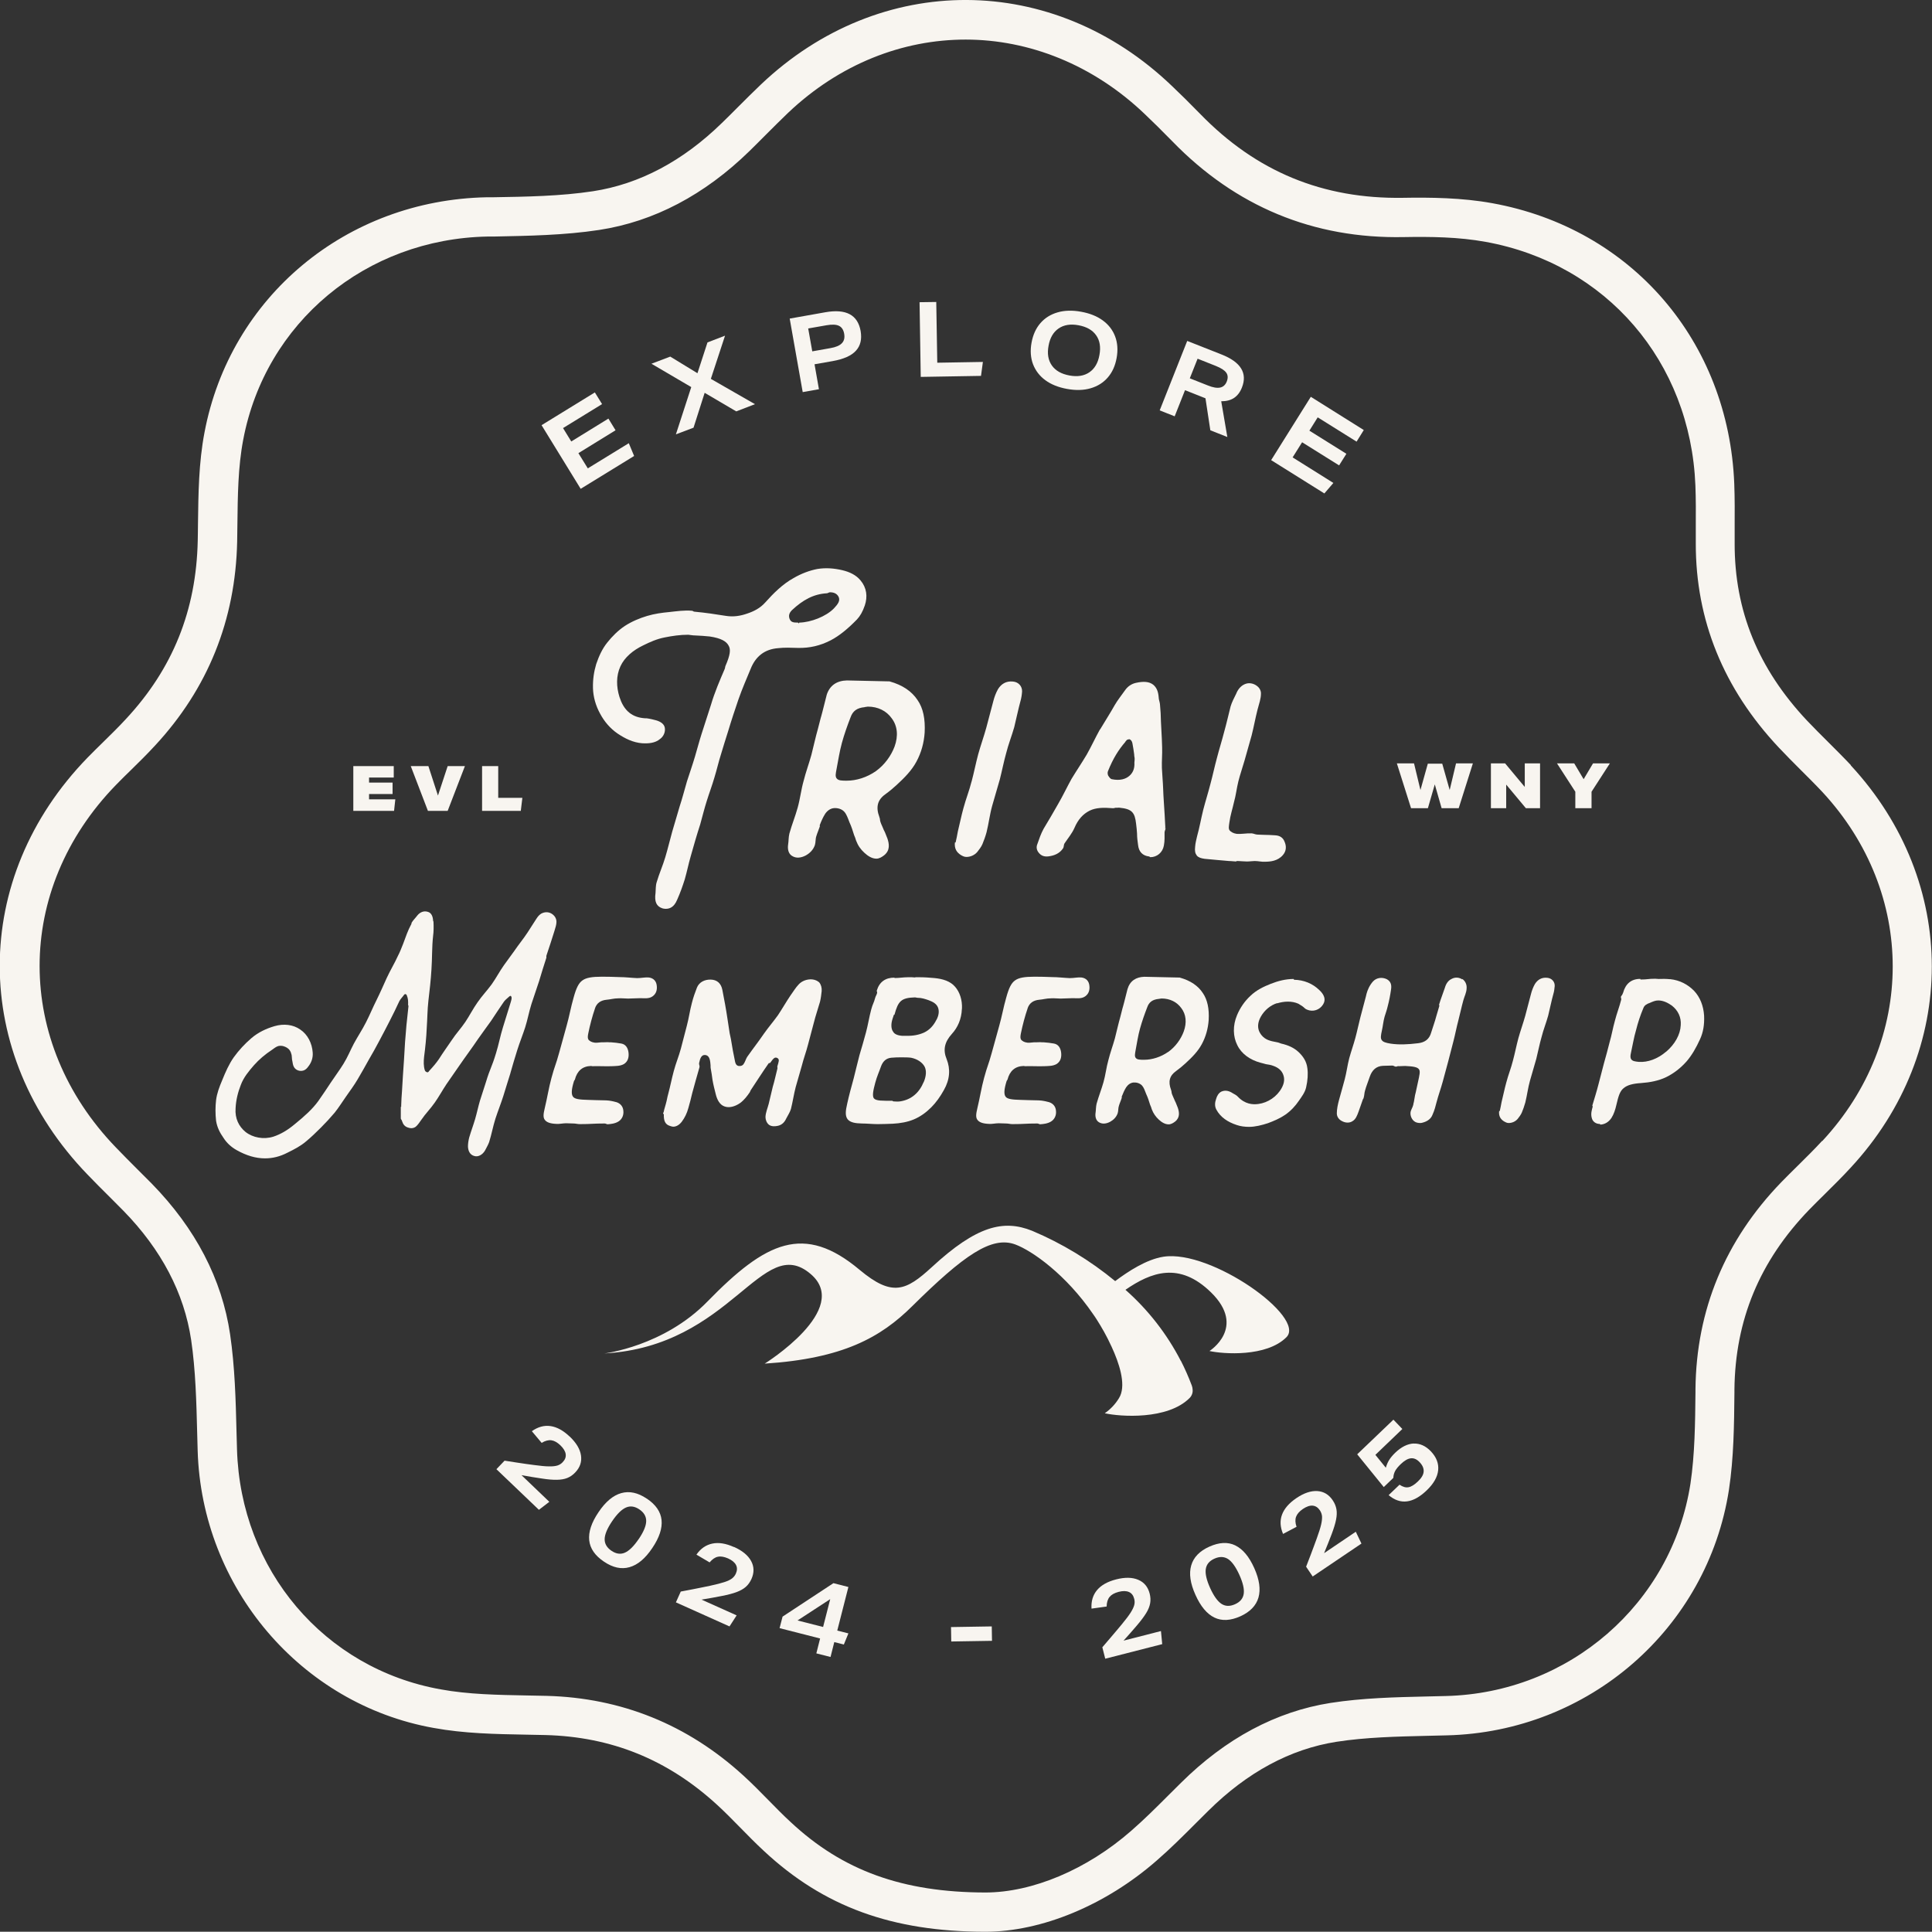 <svg xmlns="http://www.w3.org/2000/svg" id="Layer_2" viewBox="0 0 246.51 246.48"><rect x="0" y="0" width="246.51" height="246.48" fill="#333333" stroke="none"/><defs><style>.cls-1{fill:#f8f5f0;stroke-width:0px;}</style></defs><g id="Layer_1-2"><path class="cls-1" d="M236.16,97.63c-.94-1-1.92-1.97-2.86-2.91-.91-.91-1.86-1.85-2.74-2.78-6.23-6.63-9.25-14.03-9.23-22.61,0-.67,0-1.35,0-2.03.01-1.82.02-3.7-.05-5.57-.72-18.2-13.12-32.58-30.86-35.8-3.88-.71-7.95-.75-11.41-.69-10.21.16-18.71-3.32-25.89-10.72-1.42-1.45-2.53-2.55-3.59-3.55-15.17-14.55-37.22-14.64-52.43-.2-1,.95-1.97,1.92-2.95,2.9-.68.68-1.35,1.36-2.04,2.02-4.99,4.87-10.52,7.8-16.44,8.71-4.14.63-8.51.7-12.74.77h-.82c-17.94.36-32.75,12.7-36.02,30.02-.74,3.87-.78,7.83-.83,11.66,0,.72-.02,1.43-.03,2.14-.19,8.89-3.18,16.33-9.17,22.76-.92,1-1.88,1.94-2.9,2.94-.66.65-1.33,1.3-1.98,1.97-14.95,15.37-14.95,37.76,0,53.22.95.99,1.91,1.95,2.88,2.91.57.57,1.14,1.14,1.7,1.71,4.84,4.96,7.74,10.5,8.63,16.47.57,3.86.67,7.95.77,11.91l.06,2.2c.51,17.48,13.17,32.36,30.09,35.39,3.92.72,7.92.79,11.79.86.83.02,1.65.03,2.48.05,8.43.22,15.59,3.12,21.87,8.86,1.03.94,1.99,1.92,3.01,2.96.97.99,1.97,2.01,3.02,2.98,7.62,7.1,16.32,10.28,28.22,10.3,7.2,0,15.39-3.4,21.89-9.09,1.73-1.5,3.36-3.13,4.93-4.7.55-.55,1.09-1.09,1.65-1.64,4.96-4.92,10.47-7.89,16.36-8.81,3.74-.58,7.71-.67,11.55-.76.84-.02,1.69-.04,2.52-.06,18.11-.44,33.25-13.62,36-31.33.62-4.11.66-8.3.7-12.35v-.41c.09-8.91,3.22-16.43,9.53-22.97.65-.67,1.32-1.33,1.99-1.99,1.1-1.09,2.24-2.21,3.31-3.38,13.8-14.87,13.81-36.45.01-51.34ZM232.49,145.57h0c-1,1.09-2.1,2.17-3.16,3.22-.69.68-1.38,1.36-2.06,2.06-7.16,7.41-10.84,16.3-10.94,26.41v.41c-.04,3.88-.08,7.89-.64,11.64-2.38,15.31-15.49,26.7-31.2,27.09-.83.02-1.67.04-2.5.06-4,.09-8.14.19-12.21.82-6.95,1.09-13.38,4.53-19.1,10.2-.56.55-1.12,1.11-1.67,1.66-1.58,1.58-3.08,3.07-4.69,4.47-5.62,4.92-12.58,7.86-18.6,7.86-10.54-.02-18.19-2.78-24.82-8.97-.97-.89-1.89-1.83-2.86-2.82-1.02-1.04-2.08-2.12-3.2-3.14-7.11-6.49-15.56-9.91-25.11-10.16-.84-.02-1.68-.04-2.52-.05-3.67-.07-7.46-.13-10.99-.78-14.85-2.65-25.53-15.24-25.98-30.61l-.06-2.18c-.1-4.1-.21-8.35-.82-12.51-1.04-7.04-4.41-13.51-10.01-19.24-.58-.58-1.16-1.16-1.74-1.74-.94-.94-1.88-1.88-2.81-2.85-12.99-13.45-13-32.91,0-46.27.62-.64,1.26-1.27,1.9-1.89,1.02-1,2.07-2.03,3.06-3.11,6.75-7.26,10.29-16.02,10.5-26.06.01-.73.02-1.45.03-2.18.04-3.61.08-7.35.74-10.79,2.82-14.98,15.66-25.65,31.2-25.94h.81c4.39-.09,8.94-.16,13.41-.84,6.98-1.07,13.43-4.46,19.18-10.07.7-.68,1.39-1.38,2.08-2.07.95-.95,1.89-1.89,2.85-2.81,6.57-6.23,14.6-9.34,22.65-9.34s16.26,3.18,22.89,9.54c1.02.97,2.1,2.03,3.47,3.43,8.07,8.32,18.01,12.46,29.56,12.23,3.38-.06,6.98-.02,10.43.61,15.38,2.79,26.13,15.28,26.76,31.08.07,1.75.06,3.58.05,5.34,0,.69,0,1.37,0,2.05-.02,9.78,3.54,18.54,10.58,26.04.94,1,1.91,1.97,2.85,2.91.91.91,1.86,1.85,2.73,2.78,11.96,12.9,11.96,31.63-.02,44.53Z"></path><path class="cls-1" d="M152.16,177.21c-.01-.12-.03-.23-.07-.34l-.03-.1c-.41-1.08-.87-2.13-1.39-3.15v.03c-1.77-3.44-4.17-6.52-7.07-9.08,3.27-2.25,6.87-3.63,10.92.33,4.57,4.48-.2,7.48-.2,7.48,1.76.39,7.27.79,9.82-1.76,2.55-2.55-9.61-11.22-15.69-10.27-2.16.33-4.52,1.88-6.16,3.11-3.21-2.64-6.78-4.81-10.6-6.42-3.64-1.46-7.07-.65-12.79,4.63-3.29,3.02-5.04,3.84-9.21.36-7.1-5.96-11.96-3.62-19.43,4.04-5.57,5.72-13.15,6.62-13.15,6.62,16.3-.91,20.09-15.46,26.32-10.14,5.3,4.5-5.86,11.44-5.86,11.44,9.99-.65,14.8-3.34,18.83-7.34,6.55-6.47,10.12-9,13.16-7.86,2.14.8,6.47,3.84,9.93,8.91.32.44.62.94.92,1.43l.12.21c.22.37.44.75.63,1.13.15.27.29.56.44.88l.24.5c.96,2.08,1.8,4.65,1.09,6.25-.04.09-.09.17-.14.26l-.04.07c-.46.75-1.07,1.39-1.79,1.89,1.94.44,8.02.88,10.83-1.95.3-.3.44-.73.37-1.15Z"></path><polygon class="cls-1" points="80.91 58.18 80.23 56.55 75 59.76 73.8 57.82 78.54 54.9 77.63 53.41 72.89 56.33 71.84 54.62 76.82 51.56 75.9 50.07 69.1 54.25 74.09 62.37 80.91 58.18"></polygon><polygon class="cls-1" points="86.24 55.42 88.49 54.57 89.91 50.12 93.94 52.49 96.33 51.57 90.7 48.34 92.51 42.83 90.27 43.69 88.99 47.62 85.52 45.5 83.12 46.41 88.2 49.39 86.24 55.42"></polygon><path class="cls-1" d="M104.49,49.66l-.56-3.18,2.33-.41c1.38-.25,2.37-.68,2.95-1.32.58-.63.78-1.47.6-2.52-.37-2.06-1.86-2.85-4.49-2.39l-4.56.81,1.66,9.38,2.08-.37ZM105.46,41.5c.7-.12,1.23-.1,1.58.07.36.17.58.51.67,1.01.09.51,0,.91-.29,1.21-.28.3-.77.51-1.47.63l-2.31.41-.52-2.92,2.34-.41Z"></path><polygon class="cls-1" points="125.17 47.96 125.41 46.18 119.59 46.28 119.46 38.53 117.33 38.56 117.48 48.09 125.17 47.96"></polygon><path class="cls-1" d="M133.39,48.52c.74.54,1.65.9,2.74,1.1,1.13.21,2.14.18,3.03-.08.89-.26,1.62-.72,2.19-1.38.57-.66.94-1.48,1.12-2.47.19-1.02.12-1.95-.19-2.77s-.84-1.5-1.58-2.04c-.74-.54-1.65-.9-2.74-1.1-1.13-.21-2.14-.18-3.03.08-.89.26-1.62.72-2.19,1.38s-.94,1.49-1.12,2.47c-.19,1.02-.12,1.95.19,2.77.32.82.84,1.5,1.58,2.04ZM133.79,44.11c.18-1.01.61-1.74,1.28-2.2.67-.46,1.52-.6,2.54-.41,1.03.19,1.78.61,2.25,1.28.47.66.61,1.5.42,2.52-.18,1.01-.61,1.74-1.28,2.2-.67.46-1.52.6-2.54.41-1.03-.19-1.78-.61-2.25-1.28s-.61-1.5-.42-2.52Z"></path><path class="cls-1" d="M151.22,49.79l2.59,1.03.62,4.08,2.17.86-.78-4.56c.66,0,1.21-.14,1.64-.43.43-.29.77-.73,1-1.32.73-1.84-.14-3.26-2.62-4.23l-4.36-1.72-3.51,8.86,1.91.76,1.31-3.31ZM152.81,45.77l2.32.92c.67.27,1.11.55,1.33.86.22.31.24.68.07,1.12-.17.44-.46.7-.85.78-.39.08-.91,0-1.57-.27l-2.3-.91.99-2.49Z"></path><polygon class="cls-1" points="170.13 61.62 164.93 58.36 166.14 56.43 170.86 59.38 171.79 57.9 167.07 54.95 168.13 53.25 173.09 56.35 174.01 54.87 167.25 50.63 162.19 58.71 168.98 62.96 170.13 61.62"></polygon><path class="cls-1" d="M72.69,183.3c-.81-.77-1.62-1.22-2.44-1.34s-1.61.1-2.39.65l1.25,1.49c.45-.27.87-.38,1.24-.33.37.05.75.26,1.15.64.4.39.63.76.68,1.13.05.37-.08.71-.39,1.03-.19.2-.41.34-.67.42-.26.08-.61.12-1.06.11-.45,0-1.08-.06-1.89-.17-.33-.04-.67-.09-1.04-.14-.36-.05-.77-.11-1.21-.18-.44-.07-.96-.15-1.54-.24l-1.04,1.09,5.42,5.18,1.33-1.02-3.55-3.4c.95.17,1.83.32,2.61.43.76.12,1.4.17,1.91.16s.95-.08,1.32-.23.71-.38,1.02-.71c.61-.64.85-1.36.73-2.17-.12-.81-.61-1.62-1.45-2.42Z"></path><path class="cls-1" d="M82.53,191.22c-1.14-.77-2.22-1-3.26-.71s-2.01,1.1-2.9,2.43c-.91,1.34-1.3,2.54-1.19,3.59.11,1.05.74,1.96,1.89,2.73,1.13.76,2.21,1,3.25.7,1.04-.29,2.01-1.1,2.9-2.43.91-1.34,1.3-2.54,1.19-3.59-.11-1.05-.74-1.96-1.87-2.72ZM81.5,196.36c-.63.93-1.22,1.51-1.77,1.75-.55.24-1.12.16-1.71-.24-.59-.4-.88-.9-.87-1.49.01-.6.33-1.36.95-2.28.63-.93,1.22-1.51,1.77-1.75.55-.24,1.12-.16,1.71.24.59.4.88.9.87,1.5-.01.6-.33,1.36-.95,2.28Z"></path><path class="cls-1" d="M93.64,197.39c-1.02-.46-1.94-.61-2.75-.44s-1.49.63-2.03,1.41l1.68.99c.34-.4.69-.65,1.06-.72.37-.08.8,0,1.29.21.51.23.85.51,1.02.84.17.33.16.7-.02,1.1-.11.25-.28.46-.49.62-.21.16-.53.32-.96.46-.43.14-1.04.3-1.83.47-.32.07-.67.14-1.02.21-.36.07-.76.15-1.2.24s-.95.18-1.53.29l-.62,1.38,6.84,3.07.91-1.41-4.48-2.01c.96-.16,1.83-.31,2.61-.47.76-.15,1.38-.31,1.86-.49.48-.18.87-.4,1.17-.66.3-.26.54-.6.73-1.01.36-.8.35-1.57-.04-2.29-.39-.72-1.11-1.32-2.18-1.8Z"></path><path class="cls-1" d="M108.25,202.49l-1.91-.49-6.49,4.27-.38,1.47,5.17,1.32-.48,1.9,1.81.46.48-1.9,1.22.31.58-1.42-1.42-.36,1.42-5.56ZM105.02,207.59l-3.26-.83,4.17-2.72-.91,3.56Z"></path><rect class="cls-1" x="121.35" y="207.57" width="5.2" height="1.84" transform="translate(-3.36 2.03) rotate(-.93)"></rect><path class="cls-1" d="M143.35,209.34c.65-.72,1.24-1.38,1.75-1.99.5-.59.88-1.1,1.15-1.54s.43-.85.5-1.24c.07-.39.05-.8-.06-1.24-.22-.85-.7-1.44-1.46-1.76-.75-.32-1.69-.34-2.82-.05-1.09.28-1.9.73-2.43,1.36-.53.63-.77,1.42-.71,2.37l1.93-.27c.01-.53.14-.94.38-1.23.24-.29.62-.5,1.15-.64.54-.14.98-.13,1.32.02.34.15.56.44.67.88.07.27.07.53,0,.79-.07.26-.22.58-.46.96-.24.38-.62.88-1.14,1.51-.21.26-.43.52-.67.8-.24.28-.5.59-.79.93-.29.34-.63.74-1.01,1.18l.37,1.46,7.27-1.86-.16-1.67-4.76,1.22Z"></path><path class="cls-1" d="M157.61,197.18c-.95-.46-2.05-.4-3.3.16-1.25.56-2.02,1.36-2.32,2.4-.3,1.04-.12,2.29.54,3.75.66,1.48,1.47,2.44,2.42,2.9.95.46,2.05.4,3.31-.16,1.24-.56,2.01-1.36,2.31-2.39.3-1.04.12-2.29-.53-3.75-.66-1.48-1.47-2.44-2.42-2.9ZM158.69,203.36c-.09.6-.46,1.04-1.11,1.33s-1.22.28-1.73-.05c-.5-.33-.98-1-1.44-2.01-.46-1.02-.65-1.83-.56-2.43s.46-1.04,1.11-1.33c.65-.29,1.22-.27,1.73.05.5.33.98,1,1.44,2.01.46,1.02.65,1.83.56,2.43Z"></path><path class="cls-1" d="M168.93,198.21c.37-.9.7-1.72.98-2.46.27-.72.46-1.33.56-1.84.1-.5.12-.95.05-1.34-.07-.39-.22-.77-.48-1.15-.49-.73-1.15-1.12-1.96-1.17s-1.71.25-2.67.9c-.93.63-1.54,1.33-1.83,2.1-.29.77-.24,1.6.13,2.47l1.72-.91c-.17-.5-.19-.93-.06-1.28.13-.35.41-.68.86-.99.46-.31.88-.46,1.25-.43s.68.23.93.6c.15.23.24.48.27.74.02.27-.01.62-.11,1.06s-.29,1.04-.57,1.81c-.11.31-.23.64-.36.98s-.27.73-.43,1.15c-.16.42-.35.91-.56,1.45l.84,1.25,6.22-4.2-.72-1.51-4.07,2.75Z"></path><path class="cls-1" d="M180.39,184.18c-.8.04-1.59.43-2.37,1.18-.33.32-.59.63-.77.92-.18.29-.32.62-.43.99l-1.33-1.64,3.44-3.3-1.14-1.19-4.62,4.42,3.39,4.18,1.22-1.17c.01-.32.09-.61.23-.88.14-.26.38-.56.73-.89.46-.44.89-.69,1.28-.73s.76.12,1.11.49c.38.4.55.8.52,1.21s-.28.82-.73,1.25-.85.68-1.2.74c-.35.07-.73-.04-1.15-.32l-1.39,1.33c1.5,1.27,3.12,1.06,4.86-.61.88-.84,1.37-1.7,1.46-2.56s-.22-1.67-.93-2.42c-.66-.69-1.4-1.02-2.19-.99Z"></path><path class="cls-1" d="M65.12,136.93c.28-.98.57-1.97.88-2.95.31-.98.7-1.94,1.01-2.9.31-.98.49-1.99.8-2.98.31-.98.67-1.94.98-2.93.28-.98.6-1.94.91-2.93.05-.16-.03-.18.03-.34.34-1.04.7-2.07,1.01-3.11.13-.44.26-.8.26-1.17,0-.49-.29-.85-.65-1.06-.36-.21-.83-.23-1.27,0-.44.26-.65.7-.88,1.04-.31.47-.6.93-.88,1.37-.52.8-1.17,1.58-1.71,2.38-.65.91-.67.91-1.3,1.79-.57.8-1.01,1.66-1.58,2.46-.57.78-1.24,1.48-1.79,2.28-.57.8-1.01,1.68-1.55,2.49s-1.22,1.53-1.76,2.36c-.54.8-1.11,1.58-1.63,2.41-.36.52-.78,1.01-1.22,1.48q-.05.05-.1.13c-.08.08-.16.08-.21.05-.1-.03-.21-.1-.26-.23-.18-.54-.16-1.14-.1-1.71.16-1.22.29-2.49.34-3.71.08-1.14.08-2.31.21-3.45.16-1.32.31-2.67.39-3.99.1-1.4.05-2.88.21-4.28.08-.6.08-1.22.05-1.81,0-.08-.05-.08-.05-.16-.03-.52-.21-.98-.65-1.11-.54-.18-1.04.05-1.37.47-.23.31-.54.6-.73.93-.03.08.03.1-.03.16-.44.8-.73,1.68-1.04,2.51-.21.52-.41,1.06-.67,1.55-.41.91-.96,1.81-1.42,2.8-.41.91-.83,1.87-1.3,2.82-.47.93-.86,1.89-1.35,2.85-.47.93-1.06,1.81-1.55,2.72-.44.83-.8,1.74-1.32,2.57-.49.8-1.06,1.55-1.61,2.38-.52.78-1.04,1.58-1.61,2.38-.73,1.01-1.74,1.92-2.98,2.93-.93.78-1.81,1.3-2.75,1.61-1.24.39-2.62.13-3.55-.6-.85-.7-1.37-1.71-1.27-3.03.05-1.06.31-2.07.67-2.98.36-.96,1.01-1.74,1.68-2.51.65-.73,1.4-1.37,2.31-1.97.21-.13.44-.36.78-.47.49-.1.83.05,1.11.21.29.18.49.44.6.93.03.18.03.39.05.57.03.18.08.36.1.54.1.54.41.83.88.91.44.05.78-.1,1.09-.54.39-.49.62-1.09.57-1.79-.08-1.19-.65-2.31-1.58-2.93-.91-.65-2.12-.78-3.29-.44-1.06.31-2.07.78-2.95,1.53-.85.73-1.61,1.55-2.25,2.44-.62.88-1.06,1.89-1.48,2.93-.36.85-.67,1.66-.78,2.54-.1.85-.1,1.74,0,2.64.13.83.49,1.53.93,2.15.41.65.96,1.17,1.68,1.58,1.24.7,2.44,1.06,3.63,1.06.98,0,1.92-.23,2.88-.73.83-.41,1.66-.83,2.38-1.45.65-.54,1.27-1.14,1.89-1.76s1.17-1.22,1.74-1.89c.54-.67.98-1.4,1.48-2.1.49-.7,1.01-1.4,1.45-2.15.49-.83.96-1.66,1.4-2.46.49-.83.93-1.63,1.37-2.46s.88-1.66,1.3-2.49c.44-.86.85-1.68,1.24-2.54.13-.28.41-.54.65-.88.03-.03.1-.05.16-.05.08.03.13.08.16.18.16.36.18.75.16,1.19,0,.08.05.08.05.16-.08.8-.18,1.61-.26,2.44-.05.73-.13,1.45-.18,2.18-.05.75-.08,1.48-.13,2.2-.1,1.35-.18,2.72-.26,4.07-.08.88-.05.88-.1,1.79v.18h-.05v1.48c0,.1.13.18.16.34.13.41.34.67.7.8.34.13.7.16,1.04-.08.26-.21.47-.54.75-.93.49-.73,1.14-1.37,1.68-2.15.52-.73.96-1.55,1.5-2.36.49-.73,1.04-1.48,1.58-2.28.8-1.17,1.66-2.31,2.46-3.5.54-.78,1.11-1.53,1.66-2.31.52-.78,1.04-1.58,1.58-2.36.16-.26.44-.47.75-.75.05-.05.13-.08.18-.05s.08.13.1.21c0,.18-.05.39-.1.54l-1.01,3.26c-.34,1.09-.54,2.2-.88,3.29-.57,1.89-.73,1.84-1.3,3.73-.26.78-.49,1.55-.75,2.33-.23.78-.39,1.58-.62,2.36-.23.78-.52,1.55-.75,2.33-.1.39-.16.78-.16,1.17.03.6.28,1.04.78,1.19.52.18,1.09-.16,1.4-.7.18-.36.39-.7.52-1.06.31-.98.49-2,.8-2.98.31-.96.7-1.92,1.01-2.9.31-.98.6-1.97.91-2.93Z"></path><path class="cls-1" d="M75.91,128.67c.23-.7.75-1.04,1.5-1.11.44-.03.91-.18,1.48-.18.41-.03.83.03,1.24.03.52,0,1.04-.05,1.55-.05.54,0,1.11.1,1.58-.23s.6-.83.54-1.35c-.05-.57-.39-.98-1.01-1.06-.44-.05-.93.08-1.5.08-.75-.03-1.5-.13-2.25-.13-.75-.03-1.48-.05-2.23-.05-1.3,0-2.02.13-2.49.47-.49.34-.8.98-1.14,2.23-.34,1.17-.54,2.36-.88,3.55-.31,1.17-.65,2.31-.96,3.47-.44,1.61-.54,1.58-.98,3.21-.34,1.24-.54,2.56-.85,3.83-.18.75-.23,1.19,0,1.5.23.31.67.49,1.48.52.41.03.83-.08,1.24-.08.31,0,.65.03.96.03.26,0,.52.08.78.08,1.58,0,1.58-.08,3.19-.08.13,0,.26.1.36.1.41-.03.96-.08,1.4-.36.44-.28.67-.78.62-1.32-.03-.6-.39-.98-.88-1.14-.39-.1-.8-.21-1.32-.23-.44,0-.88-.03-1.3-.03-.31,0-.62-.03-.96-.03-1.14-.03-1.74-.1-1.97-.41-.23-.31-.21-.91.13-2,0-.03.03-.03.03-.05l.08-.13c.29-1.11.96-1.71,2.07-1.74.08,0,.08.03.16.03.83-.03,1.63.03,2.46,0,.54-.03,1.09,0,1.58-.28.52-.34.65-.88.57-1.5-.08-.57-.36-1.01-.91-1.11-.44-.08-.88-.13-1.32-.16h-.21c-.23-.03-.49,0-.73,0-.36-.03-.75.08-1.11.05-.44-.05-.67-.21-.83-.39-.1-.18-.1-.39-.03-.75.23-1.14.54-2.28.86-3.21Z"></path><path class="cls-1" d="M99.2,136.31c-.21.8-.36,1.58-.6,2.36-.18.73-.34,1.45-.52,2.18-.13.52-.39,1.09-.41,1.68,0,.36.16.75.44.98.31.23.75.23,1.17.13.52-.13.83-.47,1.04-.93.21-.41.47-.78.6-1.22.23-.91.36-1.84.6-2.77l.78-2.72c.23-.93.57-1.81.8-2.72.26-.91.47-1.84.73-2.75.23-.93.54-1.81.8-2.72.1-.41.16-.88.21-1.35.03-.44-.08-.83-.31-1.11-.29-.26-.7-.41-1.17-.39-.6.03-1.14.28-1.5.7-.34.36-.62.83-1.01,1.37-.54.8-1.04,1.68-1.58,2.49-.57.8-1.22,1.55-1.79,2.36-1.04,1.5-1.09,1.48-2.15,2.98-.18.28-.26.67-.49.96-.21.23-.49.21-.65.18-.18-.05-.31-.18-.39-.49-.21-.98-.39-1.97-.54-2.93l-.16-.75c-.1-.6-.18-1.22-.28-1.84-.18-1.22-.41-2.46-.65-3.68-.16-.83-.67-1.3-1.48-1.32s-1.48.34-1.76,1.01c-.23.6-.47,1.24-.65,1.97-.26.96-.39,1.97-.65,2.93s-.49,1.92-.75,2.88c-.26.98-.65,1.89-.91,2.88-.26.96-.44,1.92-.7,2.88-.18.65-.13.65-.31,1.3-.08.34-.21.67-.26.96-.03.16-.08.16-.1.31,0,0,.1.03.1.05-.03.85.18,1.32.78,1.5.16.05.29.1.41.1.41,0,.78-.23,1.09-.62.39-.52.67-1.09.85-1.76.18-.62.34-1.24.49-1.89.31-1.09.6-2.23.93-3.32.05-.16-.08-.34-.05-.52.13-.65.31-1.06.75-1.04.49.03.65.47.7,1.17.03.18,0,.36.03.52.1.49.16.98.23,1.48.1.6.26,1.22.41,1.81.18.75.52,1.37,1.11,1.58.6.23,1.35.03,2.02-.44.52-.39.91-.91,1.24-1.4.05-.1.03-.13.1-.23.73-1.09,1.48-2.28,2.28-3.42.05-.08.16,0,.21-.08.39-.54.57-.78.91-.6.31.18.16.49,0,1.04-.03.1.03.21,0,.29Z"></path><path class="cls-1" d="M122.74,128.7c.05-1.11-.28-2.12-.88-2.8-.6-.7-1.55-1.01-2.67-1.11-.6-.05-1.19-.1-1.79-.1h-.62v.03c-.47-.05-.49-.03-.96-.03-.54,0-1.11.1-1.66.1-.03,0-.03-.05-.05-.05-1.11,0-1.89.52-2.23,1.63-.05.16.08.18.03.34-.05.21-.18.39-.23.57-.21.78-.31.75-.52,1.53-.26.96-.41,1.97-.67,2.93s-.54,1.94-.83,2.9c-.26.96-.47,1.94-.73,2.93-.31,1.14-.6,2.18-.83,3.24-.21.91-.29,1.55.05,2,.34.41.96.52,1.81.54.67,0,1.35.08,2.05.08.62,0,1.24-.03,1.89-.05.96-.05,1.87-.21,2.67-.54.83-.34,1.58-.88,2.25-1.55.6-.6,1.14-1.35,1.61-2.2.78-1.37.85-2.69.36-3.94-.49-1.17-.29-2.18.67-3.24.73-.8,1.22-1.87,1.27-3.19ZM117.85,138.07c-.57,1.37-1.58,2.25-3.01,2.46-.31.05-.65,0-.85,0-.05,0-.1-.08-.16-.08-1.22,0-2.05.03-2.33-.31-.23-.31-.08-1.04.18-2,.21-.8.52-1.45.73-2.07.23-.62.62-1.04,1.3-1.11.49-.05.91-.05,1.32-.05.44,0,.85,0,1.22.05.78.16,1.4.57,1.71,1.11.29.54.21,1.27-.1,2ZM119.48,130.12c-.36.73-.88,1.3-1.58,1.63-.65.29-1.4.44-2.28.41h-.54c-.6-.05-.93-.23-1.09-.47-.18-.23-.31-.6-.23-1.19.05-.34.18-.67.29-1.01,0-.03.08,0,.08-.03.47-1.71.83-2.15,2.62-2.2.1,0,.21.05.29.05.57,0,1.01.16,1.45.31.57.21,1.01.47,1.19.93.18.47.1,1.01-.18,1.55Z"></path><path class="cls-1" d="M131.11,128.67c.23-.7.75-1.04,1.5-1.11.44-.03.91-.18,1.48-.18.41-.03.83.03,1.24.03.52,0,1.04-.05,1.55-.05.54,0,1.11.1,1.58-.23s.6-.83.54-1.35c-.05-.57-.39-.98-1.01-1.06-.44-.05-.93.08-1.5.08-.75-.03-1.5-.13-2.25-.13-.75-.03-1.48-.05-2.23-.05-1.3,0-2.02.13-2.49.47-.49.34-.8.98-1.14,2.23-.34,1.17-.54,2.36-.88,3.55-.31,1.17-.65,2.31-.96,3.47-.44,1.61-.54,1.58-.98,3.21-.34,1.24-.54,2.56-.85,3.83-.18.75-.23,1.19,0,1.5.23.31.67.49,1.48.52.41.03.83-.08,1.24-.08.31,0,.65.03.96.03.26,0,.52.08.78.08,1.58,0,1.58-.08,3.19-.08.13,0,.26.1.36.1.41-.03.96-.08,1.4-.36.44-.28.67-.78.62-1.32-.03-.6-.39-.98-.88-1.14-.39-.1-.8-.21-1.32-.23-.44,0-.88-.03-1.3-.03-.31,0-.62-.03-.96-.03-1.14-.03-1.74-.1-1.97-.41-.23-.31-.21-.91.13-2,0-.03.03-.03.03-.05l.08-.13c.29-1.11.96-1.71,2.07-1.74.08,0,.08.03.16.03.83-.03,1.63.03,2.46,0,.54-.03,1.09,0,1.58-.28.52-.34.65-.88.57-1.5-.08-.57-.36-1.01-.91-1.11-.44-.08-.88-.13-1.32-.16h-.21c-.23-.03-.49,0-.73,0-.36-.03-.75.08-1.11.05-.44-.05-.67-.21-.83-.39-.1-.18-.1-.39-.03-.75.23-1.14.54-2.28.86-3.21Z"></path><path class="cls-1" d="M150.07,136.65c.47-.34.83-.65,1.17-.96.88-.8,1.61-1.55,2.1-2.46.52-.96.8-2,.88-3.08.08-1.45-.16-2.59-.75-3.45-.6-.91-1.55-1.58-2.95-1.97l-4.51-.1c-1.06.03-1.84.52-2.15,1.58-.91,3.63-.29,1.04-.91,3.52-.26.91-.47,1.87-.7,2.77-.26.93-.6,1.84-.83,2.77-.26.91-.36,1.89-.62,2.8-.26.93-.62,1.81-.88,2.75-.1.41-.08.8-.13,1.14-.08.49.03.98.41,1.22.44.28.96.21,1.45-.05.41-.23.78-.57.96-1.09.1-.31.05-.65.16-.96.1-.34.26-.67.36-1.01.03-.08-.03-.08,0-.16.16-.41.34-.83.57-1.19.23-.34.57-.57.93-.6.36-.03.8.08,1.09.39.23.26.36.65.54,1.11.21.44.34.88.49,1.35.08.18.16.36.21.57.21.54.49.93.88,1.3.36.34.8.62,1.27.62.31,0,.6-.18.83-.36.65-.52.52-1.22.34-1.76-.08-.21-.16-.41-.26-.65-.05-.13-.13-.23-.18-.39-.08-.21-.21-.44-.29-.67-.1-.26-.03-.29-.13-.57-.39-1.04-.21-1.81.65-2.41ZM149.06,134.21c-.96.67-2.07,1.01-3.08,1.01-.49,0-.88,0-1.06-.23-.18-.21-.1-.54-.03-.96.18-.93.31-1.87.57-2.8.26-.93.57-1.81.91-2.69.23-.67.67-1.01,1.5-1.09.1,0,.23-.05.34-.05,1.09,0,1.97.47,2.51,1.22.62.8.73,1.87.31,3.01-.36.96-1.04,1.92-1.97,2.59Z"></path><path class="cls-1" d="M162.95,128.02c.85-.26,1.84-.34,2.72.05l.49.31c.21.13.36.36.6.44.78.34,1.63.03,2.05-.65.39-.6.18-1.24-.47-1.84-.85-.83-1.97-1.3-3.24-1.32l-.03-.1c-1.04,0-2.02.26-2.93.62-.93.36-1.87.83-2.59,1.53-.73.67-1.32,1.53-1.71,2.46-.57,1.35-.52,2.75.03,3.83.52,1.09,1.61,1.89,2.98,2.25.23.05.47.13.67.18.34.05.65.1.93.21.67.23,1.09.62,1.27,1.11.21.52.16,1.09-.18,1.71-.6,1.11-1.76,1.89-2.98,2.05-.73.1-1.71.03-2.62-.93-.16-.18-.41-.31-.65-.44-.44-.29-.93-.44-1.45-.21-.36.18-.57.57-.67.93-.16.44-.21.93.03,1.37.52.96,1.42,1.58,2.62,1.97.47.16,1.01.23,1.55.23.78,0,1.61-.21,2.41-.47.78-.29,1.55-.62,2.23-1.09.7-.49,1.27-1.11,1.71-1.76.36-.52.78-1.06.93-1.71.21-.91.26-1.76.16-2.46-.1-.88-.57-1.55-1.17-2.1-.54-.49-1.24-.83-2.18-1.04-.16-.05-.31-.13-.49-.16-.31-.08-.62-.1-.93-.21-.73-.21-1.17-.7-1.4-1.24-.21-.57-.13-1.19.26-1.87.47-.8,1.19-1.4,2.05-1.68Z"></path><path class="cls-1" d="M186.57,124.96c-.39-.26-.91-.31-1.37-.05-.44.21-.7.62-.85,1.14-.23.7-.52,1.4-.73,2.12-.03.08.05.1.03.18l-.39,1.32c-.18.7-.44,1.37-.65,2.07-.23.85-.8,1.27-1.68,1.37-1.3.16-2.44.21-3.5.05-.62-.1-.98-.21-1.14-.47-.16-.23-.1-.6.03-1.19.13-.57.18-1.19.34-1.76.13-.44.29-.85.39-1.3.21-.78.34-1.5.44-2.2.1-.65-.08-1.04-.54-1.3-.6-.29-1.3-.21-1.76.28-.44.49-.7,1.09-.83,1.58-.05.16-.03.18-.08.34l-.7,2.64c-.23.88-.41,1.79-.65,2.67-.23.85-.54,1.71-.78,2.59-.23.88-.34,1.81-.57,2.67-.23.88-.49,1.76-.73,2.64-.16.6-.28,1.17-.28,1.71,0,.44.28.8.65.98.41.23.96.29,1.37,0,.39-.23.57-.7.75-1.19.16-.49.36-.98.52-1.48.03-.16.1-.13.13-.29.1-.31.08-.62.18-.93.16-.6.41-1.17.6-1.76.29-.85.83-1.37,1.71-1.4.39,0,.78-.03,1.14-.03.28,0,.28.16.54.13.1,0,.1-.05.18-.05.08-.03.08,0,.16,0,.26,0,.52-.03.78-.03,1.01.05,1.55.13,1.76.41.21.26.08.75-.13,1.71-.13.52-.21,1.06-.36,1.61-.08.36-.1.75-.21,1.11q0,.08-.03.16c-.08.34-.31.62-.34.96-.03.41.16.85.47,1.09.21.18.52.23.78.23.16,0,.31-.05.47-.1.49-.16.91-.47,1.09-.96.26-.57.39-1.11.52-1.61.23-.88.54-1.71.78-2.59l.7-2.59c.23-.85.44-1.74.67-2.59.23-.88.39-1.76.62-2.62.23-.88.41-1.76.65-2.62.13-.47.39-.96.41-1.48.05-.52-.18-.96-.54-1.22Z"></path><path class="cls-1" d="M197.42,124.76c-.73-.08-1.24.26-1.58.8-.23.41-.39.85-.49,1.24l-.75,2.85c-.26.93-.6,1.87-.86,2.8-.26.96-.44,1.92-.7,2.88-.23.93-.6,1.84-.85,2.8-.23.83-.39,1.66-.6,2.49-.08.39-.13.75-.23,1.14h-.08c-.08.67.21,1.06.62,1.32.18.1.36.21.6.21.41,0,.85-.18,1.14-.52.18-.23.41-.52.54-.83.16-.39.31-.8.44-1.27.23-.93.34-1.89.6-2.8.26-.93.54-1.84.8-2.77.23-.91.41-1.87.67-2.77.23-.93.6-1.84.85-2.75.23-.93.41-1.87.67-2.8.08-.26.13-.6.16-.96.03-.54-.36-1.01-.96-1.06Z"></path><path class="cls-1" d="M213.07,124.94c-.49-.05-.98-.05-1.45-.03-.13,0-.28-.03-.44-.03-.93,0-.93.1-1.87.1,0,0,0-.08-.03-.08-1.14,0-1.87.62-2.18,1.76-.03.08-.08.16-.1.23-.03.1-.16.18-.18.29-.03.18.08.21.03.39-.23.91-.57,1.76-.8,2.67-.26.91-.41,1.84-.67,2.72-.23.91-.47,1.81-.73,2.72l-.7,2.69c-.23.91-.52,1.81-.78,2.69,0,.05.05.08.05.13-.13.47-.26.91-.13,1.42.1.49.52.8,1.04.8.03,0,.05.1.08.08.54-.03,1.04-.31,1.4-.85.31-.49.49-1.06.62-1.63.26-1.11.44-1.76.91-2.15.47-.41,1.17-.6,2.25-.67,1.14-.08,2.23-.29,3.19-.75.96-.47,1.84-1.14,2.62-2.02.67-.78,1.22-1.74,1.71-2.82.41-.88.57-1.87.52-3.01-.08-1.27-.52-2.36-1.27-3.16-.78-.8-1.81-1.37-3.08-1.5ZM212.58,134.19c-1.09.93-2.33,1.37-3.47,1.3-.44-.05-.78-.08-.96-.31-.16-.21-.13-.49-.05-.85.21-.93.36-1.92.65-2.9.23-.93.54-1.87.93-2.8.13-.36.44-.54.83-.67.36-.16.7-.31,1.06-.31.65,0,1.22.29,1.74.65.8.62,1.22,1.5,1.14,2.51-.05,1.19-.75,2.44-1.87,3.39Z"></path><polygon class="cls-1" points="50.44 101.99 47.09 101.99 47.09 101.31 50.09 101.31 50.09 99.85 47.09 99.85 47.09 99.21 50.24 99.21 50.24 97.75 45.08 97.75 45.08 103.46 50.28 103.46 50.44 101.99"></polygon><polygon class="cls-1" points="57.12 103.46 59.32 97.75 57.12 97.75 55.88 101.51 54.66 97.75 52.41 97.75 54.6 103.46 57.12 103.46"></polygon><polygon class="cls-1" points="66.65 101.8 63.57 101.8 63.57 97.75 61.51 97.75 61.51 103.46 66.45 103.46 66.65 101.8"></polygon><polygon class="cls-1" points="184.97 100.8 184.02 97.44 182.18 97.44 181.24 100.8 180.42 97.4 178.23 97.4 180.04 103.12 182.19 103.12 183.07 100.08 183.94 103.12 186.12 103.12 187.93 97.4 185.78 97.4 184.97 100.8"></polygon><polygon class="cls-1" points="192.18 100.11 194.69 103.12 196.5 103.12 196.5 97.4 194.55 97.4 194.55 100.41 192.04 97.4 190.23 97.4 190.23 103.12 192.18 103.12 192.18 100.11"></polygon><polygon class="cls-1" points="203.07 103.12 203.07 101.02 205.41 97.4 203.26 97.4 202.06 99.42 200.86 97.4 198.66 97.4 201 101.02 201 103.12 203.07 103.12"></polygon><path class="cls-1" d="M77.48,81.99c-.63.78-1.06,1.72-1.41,2.75-.28.94-.44,1.94-.41,3.07.03,1.09.34,2.22.91,3.25.53,1,1.28,1.88,2.22,2.53.94.63,1.97,1.16,3.19,1.25.72.03,1.6,0,2.25-.56.47-.34.69-.94.59-1.44-.09-.47-.53-.75-1.03-.91-.44-.12-.84-.22-1.28-.28-.16,0-.31,0-.5-.03-1.56-.19-2.47-1.13-2.97-2.69-.41-1.31-.44-2.69.12-3.91.53-1.16,1.63-2.06,2.88-2.66.88-.44,1.78-.84,2.78-1.03.94-.19,1.94-.34,3-.34.28.03.59.09.88.09.59.03,1.25.06,1.85.13,1.47.22,2.13.63,2.41,1.16.31.5.19,1.25-.38,2.56-.09.19-.03.22-.12.44-.63,1.47-1.28,2.97-1.75,4.57-.38,1.22-.81,2.47-1.19,3.69-.31.97-.56,1.94-.84,2.88-.31,1.06-.69,2.13-1.03,3.19-.31,1.06-.59,2.16-.94,3.22l-.94,3.19c-.31,1.1-.56,2.19-.88,3.25-.31,1.06-.78,2.1-1.09,3.16-.16.47-.12.97-.16,1.41-.16,1.13.12,1.72.88,1.97.12.03.25.06.41.06.47,0,1.06-.16,1.47-1.16.38-.84.69-1.72.97-2.6.28-.97.47-1.94.75-2.91.38-1.35.78-2.75,1.22-4.1.28-1,.53-2.03.84-3,.31-1,.69-2,.97-2.97.31-1,.53-2,.84-2.97.31-1,.59-1.97.91-2.94.44-1.47.88-2.78,1.31-4.04.5-1.44,1.06-2.69,1.56-3.91.63-1.6,1.78-2.53,3.53-2.66.78-.09,1.6-.06,2.53-.03,1.47.03,2.82-.28,4.16-.97,1.13-.59,2.22-1.5,3.35-2.66.41-.44.72-.97,1-1.78.38-1.13.25-2.25-.53-3.19-.59-.72-1.41-1.09-2.31-1.31-1.06-.25-2.13-.34-3.22-.16-.97.19-2,.56-3.03,1.16-1.41.78-2.56,1.94-3.6,3.1-.66.75-1.5,1.16-2.35,1.44-.81.28-1.69.44-2.69.28-1.35-.22-2.66-.41-3.97-.53-.19,0-.16-.09-.34-.12-.97-.09-1.94.06-2.88.16-.97.09-1.91.22-2.85.5-.94.28-1.94.69-2.85,1.28-.84.56-1.6,1.31-2.25,2.13ZM101.07,77.83c1.38-1.28,2.72-2.03,4.41-2.13.16,0,.28-.13.41-.13.5,0,.88.16,1.1.56.25.5-.06.94-.59,1.5-1,1.03-2.94,1.78-4.41,1.81-.03,0-.03.09-.06.09-.06,0-.09-.09-.12-.09-.56,0-.88-.03-1.06-.47-.16-.41-.06-.78.34-1.16Z"></path><path class="cls-1" d="M105.47,88.71c-1.1,4.38-.34,1.25-1.1,4.25-.31,1.09-.56,2.25-.84,3.35-.31,1.13-.72,2.22-1,3.35-.31,1.09-.44,2.28-.75,3.38-.31,1.13-.75,2.19-1.06,3.32-.12.5-.09.97-.16,1.38-.09.59.03,1.19.5,1.47.53.34,1.16.25,1.75-.06.5-.28.94-.69,1.16-1.31.12-.38.06-.78.19-1.16.12-.41.31-.81.44-1.22.03-.09-.03-.09,0-.19.19-.5.41-1,.69-1.44.28-.41.69-.69,1.13-.72.44-.03.97.09,1.31.47.28.31.44.78.66,1.35.25.53.41,1.06.59,1.63.09.22.19.44.25.69.25.66.59,1.13,1.06,1.56.44.41.97.75,1.53.75.38,0,.72-.22,1-.44.78-.63.63-1.47.41-2.13-.09-.25-.19-.5-.31-.78-.06-.16-.16-.28-.22-.47-.09-.25-.25-.53-.34-.81-.12-.31-.03-.34-.16-.69-.47-1.25-.25-2.19.78-2.91.56-.41,1-.78,1.41-1.16,1.06-.97,1.94-1.88,2.53-2.97.63-1.16.97-2.41,1.06-3.72.09-1.75-.19-3.13-.91-4.16-.72-1.09-1.88-1.91-3.57-2.38l-5.44-.12c-1.28.03-2.22.63-2.6,1.91ZM110.32,90.22c.13,0,.28-.06.41-.06,1.31,0,2.38.56,3.03,1.47.75.97.88,2.25.38,3.63-.44,1.16-1.25,2.31-2.38,3.13-1.16.81-2.5,1.22-3.72,1.22-.59,0-1.06,0-1.28-.28-.22-.25-.12-.66-.03-1.16.22-1.13.38-2.25.69-3.38.31-1.13.69-2.19,1.1-3.25.28-.81.81-1.22,1.81-1.31Z"></path><path class="cls-1" d="M123.96,99.73c-.28,1.13-.72,2.22-1.03,3.38-.28,1-.47,2-.72,3-.09.47-.16.91-.28,1.38h-.09c-.09.81.25,1.28.75,1.6.22.13.44.25.72.25.5,0,1.03-.22,1.38-.63.22-.28.5-.63.66-1,.19-.47.38-.97.53-1.53.28-1.13.41-2.28.72-3.38.31-1.13.66-2.22.97-3.35.28-1.09.5-2.25.81-3.35.28-1.13.72-2.22,1.03-3.32.28-1.13.5-2.25.81-3.38.09-.31.16-.72.19-1.16.03-.66-.44-1.22-1.16-1.28-.88-.09-1.5.31-1.91.97-.28.5-.47,1.03-.59,1.5l-.91,3.44c-.31,1.13-.72,2.25-1.03,3.38-.31,1.16-.53,2.31-.84,3.47Z"></path><path class="cls-1" d="M140.35,93.06c-.59,1.06-1.09,2.16-1.69,3.22-.63,1.06-1.31,2.06-1.94,3.1-.59,1.06-1.1,2.16-1.72,3.22-.59,1.06-1.22,2.1-1.85,3.16-.34.63-.56,1.28-.78,1.91-.19.44-.09.84.19,1.16.28.34.66.5,1.19.44.78-.09,1.47-.38,1.91-1.06.09-.16.06-.44.16-.59.44-.66.97-1.28,1.28-2,.44-1.03,1.06-1.75,1.94-2.19.78-.38,1.75-.41,2.91-.31.16.03.31-.06.44-.06.16.03.31-.03.47,0,1.56.16,1.94.59,2.1,2.06.06.41.09.84.12,1.25,0,.47.06.97.13,1.44.09.88.59,1.38,1.41,1.47.06,0,.09.09.16.09.84,0,1.56-.59,1.72-1.47.12-.59.09-1.22.09-1.72.03-.19.13-.38.13-.53h-.19s.16-.03.16-.03l-.09-1.69c-.06-1.13-.16-2.22-.19-3.28-.03-.88-.12-1.75-.16-2.66-.03-.88.06-1.75.03-2.63-.03-1.47-.16-2.91-.19-4.38l-.09-1.16c-.03-.28-.16-.56-.16-.84-.06-.78-.28-1.28-.72-1.63-.5-.38-1.19-.44-2.19-.22-.56.13-1.03.44-1.38.94-.47.66-.94,1.25-1.31,1.88-.59,1.06-1.25,2.06-1.88,3.13ZM143.57,94.66c.13-.16.22-.31.38-.31.03,0,.09-.03.16-.03.19.06.34.28.38.53.09.47.16.91.22,1.38,0,.16.03.34.06.5v.22c0,.16-.03.25-.03.34.06.84-.25,1.38-.66,1.72-.44.38-1.16.63-2.22.41-.22-.06-.34-.28-.47-.47-.06-.16-.09-.34-.03-.53.66-1.66,1.38-2.78,2.22-3.75Z"></path><path class="cls-1" d="M157.77,88.43c-.31.63-.59,1.16-.75,1.69-.28,1.1-.53,2.22-.84,3.32-.28,1.09-.63,2.19-.91,3.28-.31,1.13-.53,2.22-.84,3.35-.28,1.09-.63,2.19-.91,3.28-.28,1.13-.47,2.25-.78,3.35-.09.41-.22.88-.25,1.34-.06.53,0,.84.22,1.13.22.25.53.34,1,.41,1.09.09,2.22.22,3.1.28.34,0,.66.06.94.06,0,0,0-.06.03-.06.47,0,.91.06,1.31.06.38,0,.69-.06,1-.06.47,0,.88.12,1.31.09.69,0,1.63-.09,2.28-.84.47-.53.47-1.16.22-1.72-.19-.5-.59-.78-1.19-.81-.5-.03-.97-.06-1.44-.06-.28,0-.56-.03-.81-.03-.28,0-.53-.16-.78-.16-.63-.03-1.28.12-1.91.06-.41-.06-.72-.25-.88-.44-.16-.22-.09-.56-.03-1,.12-.91.41-1.78.59-2.6.25-.88.34-1.78.56-2.66.22-.88.53-1.75.78-2.63.28-1.06.63-2.16.91-3.22.28-1.09.47-2.19.75-3.28.22-.81.44-1.44.44-2.03.03-.38-.19-.78-.5-1-.34-.28-.88-.44-1.35-.31-.59.16-1.03.63-1.28,1.22Z"></path></g></svg>